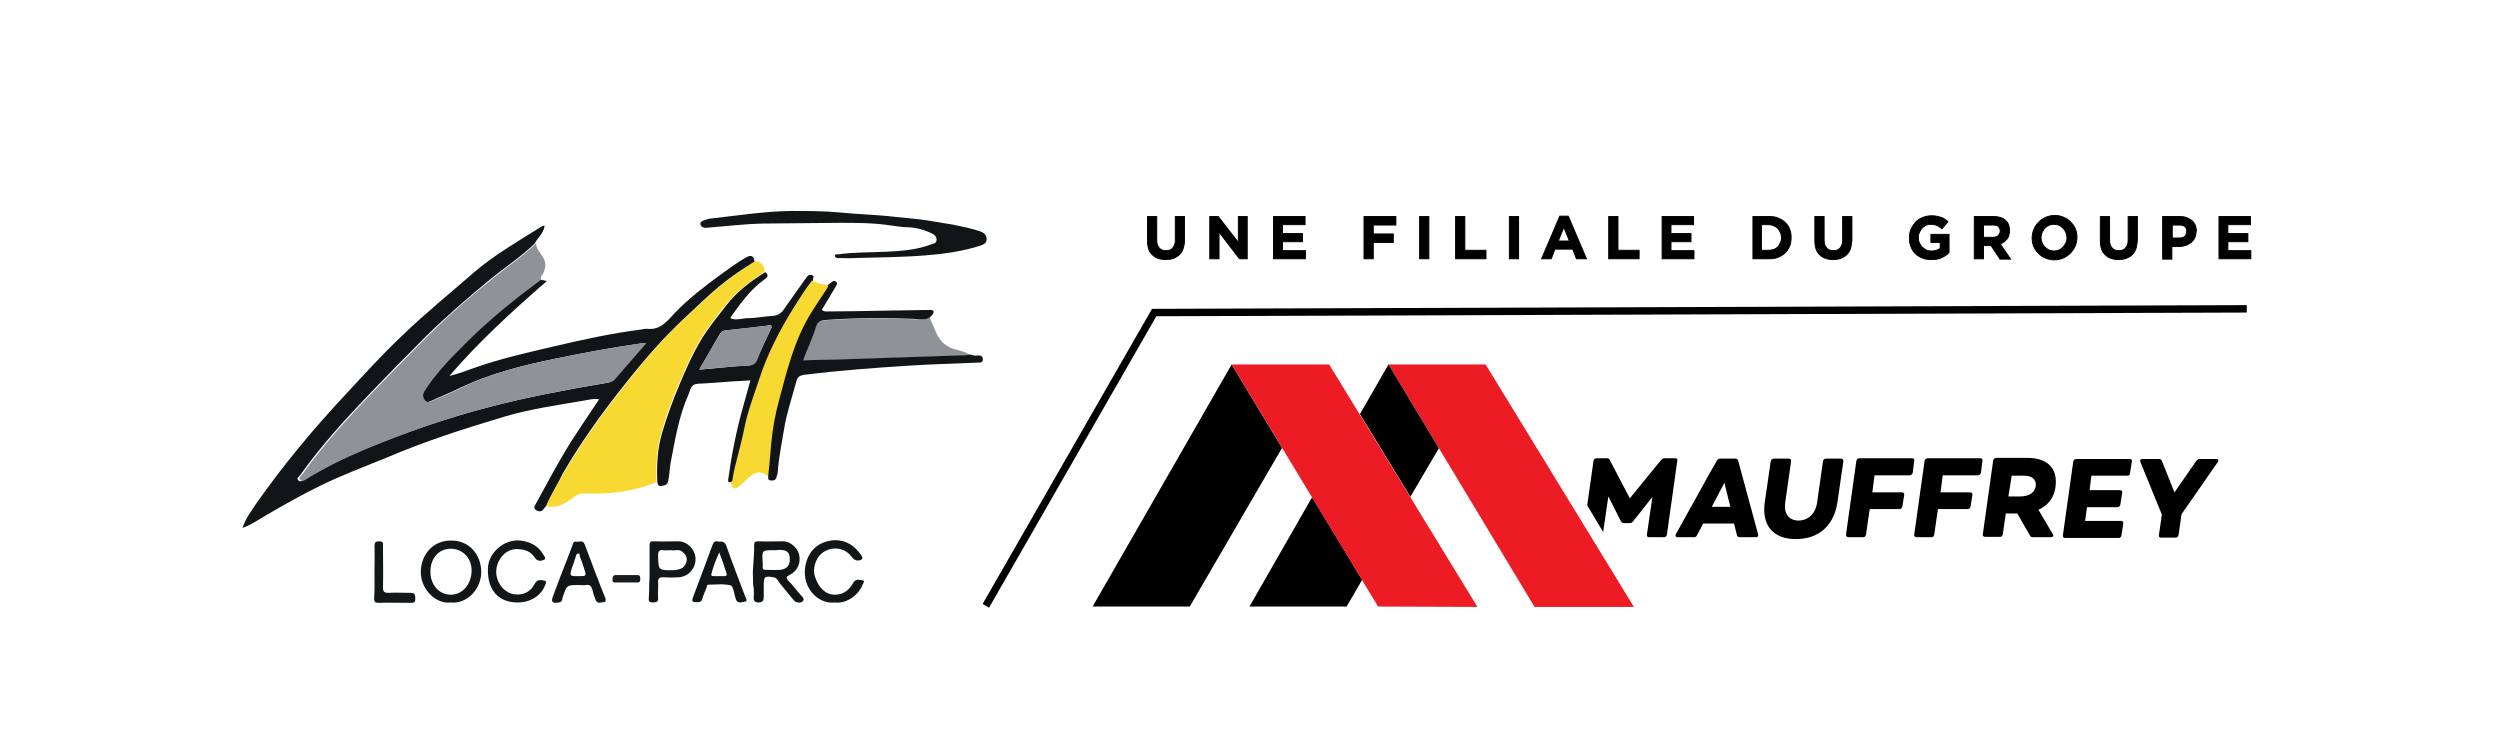 <?xml version="1.0" encoding="utf-8"?>
<!-- Generator: Adobe Illustrator 23.1.0, SVG Export Plug-In . SVG Version: 6.00 Build 0)  -->
<svg version="1.1" id="Calque_1" xmlns="http://www.w3.org/2000/svg" xmlns:xlink="http://www.w3.org/1999/xlink" x="0px" y="0px"
	 viewBox="0 0 674.3 203.7" style="enable-background:new 0 0 674.3 203.7;" xml:space="preserve">
<style type="text/css">
	.st0{clip-path:url(#SVGID_2_);fill:#111517;}
	.st1{clip-path:url(#SVGID_2_);fill:#8F9297;}
	.st2{clip-path:url(#SVGID_2_);fill:#F8D932;}
	.st3{clip-path:url(#SVGID_2_);fill:#121518;}
	.st4{clip-path:url(#SVGID_2_);fill:#121618;}
	.st5{clip-path:url(#SVGID_2_);fill:#131719;}
	.st6{clip-path:url(#SVGID_2_);fill:#181B1D;}
	.st7{clip-path:url(#SVGID_2_);}
	.st8{clip-path:url(#SVGID_2_);fill:#ED1C24;}
	.st9{clip-path:url(#SVGID_2_);fill:none;stroke:#000000;stroke-width:0.25;stroke-miterlimit:10;}
	.st10{clip-path:url(#SVGID_2_);fill:none;stroke:#000000;stroke-width:2;stroke-miterlimit:10;}
</style>
<g>
	<defs>
		<rect id="SVGID_1_" width="674.3" height="203.7"/>
	</defs>
	<clipPath id="SVGID_2_">
		<use xlink:href="#SVGID_1_"  style="overflow:visible;"/>
	</clipPath>
	<path class="st0" d="M147.3,136.5c-0.7,0.6-0.9,1.8-2.3,1.3c-0.8-0.3-1.1-0.8-0.7-1.5c3.1-5.7,6.2-11.5,9.6-17
		c2.5-3.9,5.1-7.7,7.7-11.6c-1.5-0.3-3,0.2-4.4,0.4c-7,1.2-14.1,2.2-20.9,4.2c-10.7,3.2-21.4,6.6-31.7,11
		c-6.1,2.5-12.3,4.8-18.2,7.7c-4.9,2.4-9.7,5.1-14.5,7.9c-2.1,1.2-4,2.6-6.5,3.5c0.9-2.7,2.4-4.6,3.8-6.7
		c7.3-10.4,15.4-20.1,24-29.3c5-5.4,10-10.9,15.4-16c6.1-5.9,12.8-11.3,19.2-16.9c5.6-4.8,11.9-8.4,18.1-12.3c0.3-0.2,0.6-0.3,1-0.4
		c-0.2,2.1-1.9,3.3-2.7,4.9c-3.8,3.7-8.2,6.5-12.3,9.9c-5.8,4.8-11.6,9.8-17,15.1c-5.1,5.1-10.1,10.2-15.1,15.4
		c-6.7,7-13.2,14.1-18.8,22c-0.3,0.4-1.2,0.9-0.5,1.5c0.5,0.5,1.1,0,1.7-0.3c5-3.1,10.4-5.7,15.8-8c11-4.6,22.3-8.5,33.8-11.5
		c10.4-2.7,21-4.7,31.6-6.5c0.7-0.1,1.3-0.2,1.8-0.7c2.9-3.3,5.7-6.6,8.6-9.9c-0.2-0.2-0.4-0.1-0.7-0.1c-7.7,1.1-15.4,2.5-23.1,4.1
		c-8.9,1.8-17.6,4-25.9,7.9c-2.6,1.3-5.3,2.4-8,3.6c-0.6,0.3-1.4,0.5-2-0.3c-0.5-0.7-0.6-1.4-0.2-2.2c0.2-0.4,0.5-0.8,0.7-1.1
		c3.2-4.8,7.2-8.8,11.3-12.8c6.1-6,12.7-11.3,19.6-16.4c0.6,0.1,1.2,0.2,2,0.4c-9.2,8-18.1,16.1-26.3,25.6c2.6-0.6,4.7-1.5,6.8-2.2
		c7-2.5,14.3-4.1,21.5-5.8c7.7-1.8,15.4-3.5,23.3-4.5c0.7-0.1,1.3-0.3,2-0.2c3.5,0.3,5.3-2.3,7.3-4.4c3.8-3.9,8.1-7.2,12.5-10.4
		c2.1-1.5,4.2-3.1,6.5-4.4c1.5-0.9,2.3-0.5,2.4,1.1c-2,1.3-4,2.5-5.9,3.9c-4.4,3.1-8.3,6.9-12.2,10.6c-4.9,4.5-9.4,9.4-13.6,14.5
		c-7.3,8.9-14.2,18.1-20,28.1C150.5,130.5,148.7,133.4,147.3,136.5"/>
	<path class="st1" d="M146,75.4c-6.9,5.1-13.5,10.4-19.6,16.4c-4,4-8.1,8-11.3,12.8c-0.2,0.4-0.5,0.7-0.7,1.1
		c-0.4,0.7-0.4,1.4,0.2,2.2c0.6,0.8,1.3,0.5,2,0.2c2.7-1.1,5.4-2.3,8-3.6c8.2-4,17-6.1,25.9-7.9c7.7-1.6,15.3-3,23.1-4.1
		c0.2,0,0.4-0.1,0.7,0.1c-2.9,3.3-5.7,6.6-8.6,9.9c-0.5,0.5-1.1,0.6-1.8,0.7c-10.6,1.8-21.2,3.8-31.6,6.5
		c-11.5,3-22.8,6.9-33.8,11.5c-5.5,2.3-10.8,4.9-15.8,8c-0.5,0.3-1.2,0.8-1.7,0.3c-0.6-0.6,0.2-1.1,0.5-1.5c5.6-7.9,12.1-15,18.8-22
		c5-5.2,10-10.3,15.1-15.4c5.4-5.4,11.1-10.3,17-15.1c4-3.3,8.5-6.2,12.2-9.9c0,1.5,1.1,2.5,1.8,3.7c1,1.6,0.8,2.9,0.1,4.5
		C146.1,74.3,145.6,74.8,146,75.4"/>
	<path class="st2" d="M147.3,136.5c1.3-3.1,3.1-6,4.8-9c5.8-10,12.8-19.1,20-28.1c4.2-5.2,8.7-10,13.6-14.5c4-3.7,7.8-7.4,12.2-10.6
		c1.9-1.4,3.9-2.6,5.9-3.9c1.6,0.3,2.4,1.2,2.4,2.9c-3.8,2.5-7.4,5.1-10.3,8.7c-2.4,3-4.9,6.1-6.9,9.4c-2.3,3.8-4,7.8-5.8,11.9
		c-1.9,4.3-3.5,8.8-4.8,13.3c-1.3,4.4-1.5,8.9-1.3,13.4c-6.3,2.7-13,3.4-19.8,3.1c-1,0-1.6,0.4-2.4,0.9
		C152.8,135.6,150.4,137.3,147.3,136.5"/>
	<path class="st0" d="M177.3,130.1c-0.2-4.5,0-9.1,1.3-13.4c1.3-4.5,3-9,4.8-13.3c1.7-4,3.5-8.1,5.8-11.9c2-3.3,4.5-6.3,6.9-9.4
		c2.8-3.6,6.5-6.3,10.3-8.7c1.3,1,0.3,1.6-0.4,2.1c-3.7,2.7-6.3,6.4-8.9,10c-0.1,0.1,0,0.2,0,0.4c1.6,0.6,3.2-0.1,4.9-0.1
		c2.1,0,4.2-0.5,6.4-0.6c1.3-0.1,2.2-0.6,2.9-1.6c1.9-2.7,3.8-5.4,5.8-8.2c0.1-0.2,0.3-0.3,0.4-0.5c0.3-0.6,0.8-0.9,1.5-0.7
		c0.9,0.3,0.1,1,0.3,1.4c-1.9,2.4-3.4,4.9-5,7.4c-3.7,6-7,12.3-9.2,19.1c-1.4,4.5-3.2,9-4.1,13.6c-0.8,4.4-2.3,8.7-3.1,13.2
		c-0.1,0.4-0.1,0.9-0.6,1.1c-0.4,0-1,0.4-0.9-0.6c0.9-6.6,2.2-13.2,4-19.6c0.7-2.4,1.3-4.8,2-7.2c-1.8,0.1-3.6,0.2-5.3,0.3
		c-3,0.2-5.9,0.5-8.9,0.6c-1.9,0.1-2,1.7-2.5,2.9c-2.6,5.8-3.6,12.1-4.8,18.3c-0.3,1.7-0.3,3.4-0.7,5.1c-0.2,0.9-0.6,1-1.4,1.2
		C177.3,131.4,177.5,130.5,177.3,130.1 M188.6,99.7c4.7-0.4,8.9-0.9,13.1-1.1c1.3-0.1,2-0.6,2.5-1.7c1.1-2.8,2.5-5.5,3.7-8.2
		c0.4-0.8,0.2-1.1-0.7-0.9c-3.8,0.5-7.6,0.9-11.5,1.3c-0.7,0.1-1.1,0.4-1.5,0.9C192.4,93.1,190.6,96.2,188.6,99.7"/>
	<path class="st1" d="M250.7,85.6c0.6,1.4,1.2,2.7,1.8,4.1c1.1,2.6,3,4.1,5.7,4.7c1.1,0.3,2.3,0.5,3.2,1.3c-0.3,0.1-0.6,0.2-1,0.2
		c-11.9,0.4-23.8,0.8-35.8,1.2c-2.7,0.1-5.4,0.2-8.2,0.2c1.2-3.1,2.6-6,3.5-9.1c0.5-1.6,1.4-1.7,2.7-1.8c7.9-0.6,15.8-0.6,23.7-0.3
		C247.8,86.1,249.3,86.5,250.7,85.6"/>
	<path class="st2" d="M197,130.1c0.6-0.2,0.6-0.7,0.6-1.1c0.8-4.4,2.2-8.7,3.1-13.2c0.9-4.7,2.6-9.1,4.1-13.6
		c2.2-6.8,5.5-13.1,9.2-19.1c1.6-2.5,3.2-5.1,5-7.4c1.4,0.6,2.9,1.1,4.5,1.2c0,0.4-0.2,0.7-0.4,1.1c-1.4,2.2-2.9,4.4-4.3,6.6
		c-4.4,7.1-6.4,15.2-8.5,23.2c-1,3.9-1.8,7.9-2.2,12c-0.3,2.9-0.6,5.8-0.8,8.7c-2.2-1.5-3.3-1.5-5.3,0.3c-0.8,0.7-1.6,1.5-2.4,2.2
		C198.2,132.2,197.6,132,197,130.1"/>
	<path class="st0" d="M207.2,128.4c0.3-2.9,0.6-5.8,0.8-8.7c0.4-4.1,1.1-8.1,2.2-12c2.1-8,4.1-16,8.5-23.2c1.4-2.2,2.8-4.4,4.3-6.6
		c0.2-0.3,0.4-0.7,0.4-1.1c0.3-0.2,0.6-0.5,0.9-0.7c0.4-0.3,0.8-0.5,1.2-0.1c0.6,0.5,0.1,0.8-0.1,1.3c-1.2,2-2.4,4.1-3.7,6.2
		c0.3,0.5,0.8,0.5,1.2,0.5c4.9,0,9.7-0.1,14.6-0.2c4.4-0.1,8.8-0.1,13.3-0.2c0.3,0,1,0,1,0.4c0.1,0.7-0.6,1.1-1,1.6
		c-1.4,0.9-2.9,0.5-4.3,0.4c-7.9-0.3-15.8-0.3-23.7,0.3c-1.2,0.1-2.2,0.2-2.7,1.8c-0.9,3-2.3,5.9-3.5,9.1c2.8-0.1,5.5-0.2,8.2-0.2
		c11.9-0.4,23.8-0.8,35.8-1.2c0.3,0,0.6-0.1,1-0.2c0.6,0.1,1.1,0.4,1.8,0.3c0.7-0.1,1.6-0.1,1.7,0.9c0.1,1.2-1,1-1.5,1
		c-6,0.3-12,0.4-18.1,0.8c-9.5,0.6-19.1,1.3-28.6,2.5c-1.4,0.2-1.9,0.7-2.2,2.1c-1.1,4.1-2.5,8.2-3.2,12.4
		c-0.6,3.8-1.4,7.5-1.7,11.4c0,0.6-0.2,1.2-0.4,1.8c-0.2,0.7-0.8,0.9-1.5,0.8C206.9,129.4,207.3,128.9,207.2,128.4"/>
	<path class="st0" d="M257.1,60.6c2.4,0.5,4.9,1,7.3,1.8c1,0.4,1.6,0.9,1.7,1.9c0.1,1.1-0.5,1.5-1.5,1.9c-4.9,1.6-10,2.3-15.2,2.7
		c-6.2,0.5-12.5,0.5-18.7,0.7c-1.5,0.1-3.1,0-4.6,0c-0.4,0-0.9-0.1-0.9-0.6c0-0.5,0.5-0.4,0.9-0.4c4.3-0.6,8.6-0.5,12.9-0.7
		c4.2-0.2,8.3-0.5,12.2-2c0.6-0.2,1.3-0.2,1.4-1.1c0.1-1-0.6-1.5-1.2-1.8c-2-1-4.2-1.6-6.4-1.7c-1.6,0-3.2-0.3-4.8-0.5
		c-4.6-0.7-9.2-0.7-13.8-0.7c-6.8,0.1-13.7,0.1-20.5,0.2c-5,0.1-9.9,0.7-14.9,1.1c-0.4,0-0.8,0.1-1.1,0c-0.6-0.1-0.9-0.5-1-1
		c-0.1-0.4,0.4-0.8,0.8-0.9c0.8-0.3,1.6-0.6,2.4-0.6c7.1-0.8,14.1-1.9,21.2-2c4.4,0,8.8,0,13.1,0.4c5,0.5,10.1,0.6,15.1,1.2
		c2.7,0.3,5.5,0.5,8.3,0.9C252.3,59.8,254.7,60.2,257.1,60.6"/>
	<path class="st3" d="M203.1,156c-0.2-2.7,0.4-5.8,0.3-8.9c0-0.8,0.2-1.1,1-1.1c2.3,0.1,4.6,0,6.9,0c1.8,0,3.7,1.7,4.2,3.4
		c0.6,2.3-0.3,4.5-2.4,5.6c-1,0.5-1.3,0.8-0.3,1.8c1.1,1.1,2,2.4,3,3.5c0.5,0.6,1.4,1.2,0.7,1.9c-0.5,0.5-1.7,0.5-2.4-0.3
		c-1.3-1.5-2.4-3-3.7-4.5c-0.5-0.6-0.8-1.6-1.8-1.7c-2.4-0.4-2.6-0.2-2.6,2.3c0,1,0,2,0,3c0,0.9-0.2,1.4-1.3,1.5
		c-1.1,0-1.5-0.4-1.4-1.5c0.1-0.8,0-1.6,0-2.3C203.1,157.9,203.1,157.2,203.1,156 M208.7,148.4c-3.2,0-3.2,0-3,3.2
		c0,0.4,0.1,0.9,0,1.3c0,0.5,0.1,0.8,0.7,0.8c1.3,0,2.7,0.1,4,0c2-0.2,2.8-1.4,2.6-3.3c-0.1-1.5-0.9-2.1-2.9-2.1
		C209.7,148.4,209.2,148.4,208.7,148.4"/>
	<path class="st4" d="M121.5,162.5c-4,0.5-8.1-3.7-8-8.3c0.1-4.9,3.5-8.5,8.3-8.4c4.8,0,7.9,3.8,8,8.3
		C129.9,158.9,125.9,163,121.5,162.5 M116.1,154.1c-0.1,3.2,2,6.3,5.5,6.3c3.1,0,5.5-2.7,5.6-6.4c0.1-3.4-2.4-6-5.6-6
		C118.4,148,116.1,150.5,116.1,154.1"/>
	<path class="st3" d="M193.8,146.1c1-0.1,1.7,0,2.1,1.1c1.6,4.6,3.4,9.2,5.1,13.7c0.2,0.5,0.8,1.3-0.2,1.4c-0.7,0.1-1.8,0.6-2.3-0.6
		c0-0.1-0.1-0.2-0.1-0.3c-0.4-1.2-0.6-3.3-1.3-3.5c-1.9-0.5-4-0.2-6-0.2c-0.5,0-0.4,0.4-0.5,0.7c-0.4,1.1-0.9,2.1-1.2,3.2
		c-0.2,0.6-0.5,0.8-1,0.8c-1.8,0.1-2-0.1-1.3-1.8c1.7-4.5,3.4-9,5-13.4C192.4,146.4,192.7,145.7,193.8,146.1 M194,149
		c-1,2.1-1.6,3.9-2.1,5.7c-0.2,0.5,0.1,0.7,0.5,0.7c1,0,2,0,3,0c0.7,0,0.7-0.6,0.5-0.9C195.4,152.8,194.8,151.1,194,149"/>
	<path class="st3" d="M155.9,146.1c1.1-0.2,1.6,0,1.9,1c1.8,4.8,3.6,9.6,5.5,14.3c0.2,0.6,0,1-0.4,1c-0.7,0-1.7,0.6-2.2-0.5
		c-0.4-0.9-0.7-1.8-0.9-2.8c-0.3-1-0.7-1.5-1.8-1.3c-0.6,0.1-1.2,0-1.8,0c-3.4,0-3.3,0-4.4,3.2c-0.2,0.5,0,1.3-1,1.5
		c-1.8,0.3-2.3-0.1-1.6-1.8c1.7-4.7,3.6-9.3,5.3-13.9C154.8,145.6,155.5,146.3,155.9,146.1 M156,155.4c2.3,0,2.2,0,1.5-2.2
		c-0.3-1-0.7-2.1-1.1-3.1c-0.1-0.3,0.1-0.8-0.4-0.8c-0.5,0-0.6,0.4-0.7,0.8c-0.3,1-0.6,2-1,2.9C153.6,155.4,153.6,155.4,156,155.4"
		/>
	<path class="st4" d="M139.6,162.5c-5.2,0-8.2-3.4-8-9.2c0.1-4.2,4.4-8,8.8-7.5c2.4,0.3,4.7,1.3,6,3.6c0.3,0.5,1.1,1.2,0.3,1.6
		c-0.6,0.3-1.7,0.5-2.4-0.5c-1.1-1.8-2.7-2.3-4.7-2.4c-3.4-0.2-6.2,3.4-5.7,7c0.4,2.7,2.4,4.9,4.9,5.2c2.4,0.3,4.3-0.7,5.4-2.8
		c0.7-1.3,1.7-1.1,2.6-0.9c0.8,0.1,0.4,0.8,0.2,1.3C145.9,160.7,143.1,162.5,139.6,162.5"/>
	<path class="st4" d="M225.2,162.5c-5,0.6-9.6-4.8-7.7-11c1-3.3,3.4-5.2,6.6-5.7c3.1-0.5,5.8,0.8,7.7,3.3c0.4,0.5,1.2,1.4,0.6,1.8
		c-0.7,0.4-1.8,0.5-2.6-0.6c-1.9-2.7-5.5-3.1-8.1-1.1c-1.7,1.3-2.6,4.3-1.9,6.3c1,3.1,2.9,4.9,5.4,4.9c2.2,0,3.8-1.2,4.8-3
		c0.7-1.4,1.7-1,2.6-0.9c0.8,0.1,0.3,0.7,0.1,1.1C231.8,160.1,228.7,162.9,225.2,162.5"/>
	<path class="st4" d="M175.2,154.3c0-2.4,0-4.8,0-7.2c0-0.8,0.2-1.1,1-1.1c2.3,0.1,4.6,0,6.9,0c2.4,0.1,4.5,2.3,4.5,4.8
		c0,2.6-2,4.8-4.6,4.9c-1.4,0.1-2.8,0.1-4.2,0c-1,0-1.4,0.4-1.3,1.4c0.1,1.4-0.1,2.8,0,4.2c0.1,1.2-0.6,1.1-1.4,1.2
		c-1.1,0-1.2-0.5-1.1-1.3c0.1-1.2,0.1-2.3,0.1-3.5C175.2,156.5,175.2,155.4,175.2,154.3L175.2,154.3z M181,148.4c-0.8,0-1.4,0.1-2,0
		c-1.2-0.2-1.5,0.3-1.5,1.4c0.1,4,0,4,3.9,4c0.7,0,1.3-0.1,1.9-0.3c1.1-0.3,1.7-1.2,1.9-2.2c0.2-1.1-0.4-1.9-1.2-2.5
		C183.1,148,181.9,148.6,181,148.4"/>
	<path class="st5" d="M101,154.2c0-2.3,0.1-4.6,0-6.9c0-1,0.3-1.3,1.3-1.3c1.2,0,1,0.7,1,1.4c0,3.7,0.1,7.4,0,11.1
		c0,1.1,0.4,1.4,1.4,1.4c2-0.1,4,0,6,0c1.3,0,1.3,0.6,1.3,1.6c0.1,1.1-0.5,1.1-1.3,1.1c-2.9,0-5.7-0.1-8.6,0c-1,0-1.2-0.3-1.2-1.2
		C101.1,158.9,101,156.6,101,154.2"/>
	<path class="st6" d="M169,157.1c-0.9,0-1.9,0-2.8,0c-0.5,0-1,0.1-1-0.7c0-0.7,0.1-1.3,0.9-1.3c1.9,0,3.9,0,5.8,0
		c0.7,0,0.8,0.4,0.8,1c0,0.6-0.1,1.1-0.9,1C170.8,157.1,169.9,157.1,169,157.1"/>
	<path class="st1" d="M188.6,99.7c2-3.5,3.8-6.6,5.7-9.7c0.3-0.6,0.8-0.9,1.5-0.9c3.8-0.4,7.6-0.9,11.5-1.3c0.9-0.1,1.1,0.2,0.7,0.9
		c-1.3,2.7-2.7,5.4-3.7,8.2c-0.4,1.1-1.1,1.7-2.5,1.7C197.5,98.8,193.3,99.3,188.6,99.7"/>
	<path class="st7" d="M428.1,136.3l1.7-12c0.1-0.4,0.4-0.7,0.8-0.7l2.9,0c0.4,0,0.6,0.2,0.7,0.5l5.4,10.3l8.4-10.3
		c0.3-0.3,0.5-0.5,0.9-0.5l3,0c0.4,0,0.6,0.3,0.5,0.7l-2.8,19.9c-0.1,0.4-0.3,0.7-0.7,0.7l-4.1,0c-0.4,0-0.7-0.3-0.6-0.7l1.5-10.2
		l-5.2,6.6c-0.3,0.3-0.5,0.5-0.9,0.5l-1.6,0c-0.4,0-0.6-0.2-0.8-0.5l-3.4-6.7l-1.4,9.6L428.1,136.3z"/>
	<path class="st7" d="M452,144.1l9.1-16.4l2-3.5c0.2-0.3,0.5-0.5,0.9-0.5l4.1,0c0.4,0,0.6,0.2,0.7,0.5l5.4,19.9
		c0.1,0.5-0.1,0.8-0.6,0.8l-4.4,0c-0.4,0-0.6-0.2-0.7-0.5l-0.8-3.2l-8.3,0l-1.7,3.2c-0.2,0.4-0.5,0.5-0.8,0.5l-4.4,0
		C451.9,144.9,451.8,144.5,452,144.1 M466.7,136.7l-1.6-6.5l-3.4,6.5L466.7,136.7z"/>
	<path class="st7" d="M476,135.4l1.6-11c0.1-0.4,0.4-0.7,0.8-0.7l4.1,0c0.5,0,0.6,0.3,0.6,0.7l-1.6,11.2c-0.4,2.9,1,4.8,3.6,4.8
		c2.6,0,4.6-1.9,5-4.8l1.6-11.2c0.1-0.4,0.3-0.7,0.8-0.7l4.1,0c0.4,0,0.6,0.3,0.6,0.7l-1.6,11c-0.9,6.3-5,10-11.2,10
		S475.1,141.7,476,135.4"/>
	<path class="st7" d="M497.9,144.2l2.8-19.9c0.1-0.4,0.4-0.7,0.8-0.7l14.3,0c0.4,0,0.6,0.3,0.5,0.7l-0.4,3.2
		c-0.1,0.4-0.4,0.7-0.8,0.7l-9.5,0l-0.6,4.6l8,0c0.4,0,0.7,0.3,0.6,0.7l-0.5,3.1c-0.1,0.4-0.3,0.7-0.8,0.7l-8,0l-1,6.9
		c-0.1,0.4-0.3,0.7-0.7,0.7l-4.1,0C498.2,144.9,497.9,144.6,497.9,144.2"/>
	<path class="st7" d="M516.3,144.2l2.8-19.9c0.1-0.4,0.4-0.7,0.8-0.7l14.3,0c0.4,0,0.6,0.3,0.5,0.7l-0.4,3.2
		c-0.1,0.4-0.4,0.7-0.8,0.7l-9.5,0l-0.6,4.6l8,0c0.4,0,0.7,0.3,0.6,0.7l-0.5,3.1c-0.1,0.4-0.3,0.7-0.8,0.7l-8,0l-1,6.9
		c-0.1,0.4-0.3,0.7-0.7,0.7l-4.1,0C516.6,144.9,516.2,144.6,516.3,144.2"/>
	<path class="st7" d="M553.7,144.1c0.3,0.5,0,0.8-0.6,0.8l-4.9,0c-0.3,0-0.6-0.2-0.7-0.5l-3.4-5.9l-3.1,0l-0.8,5.6
		c-0.1,0.4-0.3,0.7-0.7,0.7l-4.1,0c-0.4,0-0.7-0.3-0.6-0.7l2.8-19.9c0.1-0.4,0.4-0.7,0.8-0.7l8.5,0c4.8,0,7.6,2.3,7.6,6.4
		c0,3.8-1.8,6.3-4.7,7.6L553.7,144.1z M541.7,133.9l3.2,0c2.4,0,4.2-1.1,4.2-3.2c0-1.6-1.3-2.4-3.2-2.4l-3.3,0L541.7,133.9z"/>
	<path class="st7" d="M573.8,128.3l-9.7,0l-0.5,3.9l8.2,0c0.4,0,0.7,0.2,0.6,0.7l-0.5,3.2c-0.1,0.4-0.3,0.7-0.8,0.7l-8.2,0l-0.5,3.7
		l9.7,0c0.4,0,0.6,0.2,0.6,0.7l-0.5,3.2c-0.1,0.4-0.3,0.7-0.7,0.7l-14.5,0c-0.4,0-0.7-0.3-0.6-0.7l2.8-19.9c0.1-0.4,0.4-0.7,0.8-0.7
		l14.5,0c0.4,0,0.6,0.3,0.5,0.7l-0.5,3.2C574.5,128,574.3,128.3,573.8,128.3"/>
	<path class="st7" d="M582.3,144.3l0.8-5.5l-5.8-14.2c-0.2-0.5,0.1-0.8,0.6-0.8l4.5,0c0.3,0,0.6,0.2,0.7,0.5l3.4,8.5l5.9-8.5
		c0.2-0.3,0.5-0.5,0.9-0.5l4.5,0c0.5,0,0.7,0.4,0.4,0.8l-9.8,14.1l-0.8,5.6c-0.1,0.4-0.3,0.7-0.8,0.7l-4.1,0
		C582.5,145,582.2,144.7,582.3,144.3"/>
	<polygon class="st8" points="374.5,98.3 413.9,163.7 440.7,163.7 400.7,98.3 	"/>
	<path class="st7" d="M332.2,98.3l-37.5,65.3c0,0,26.2,0,26.2,0c1.2-2.1,14.5-24.9,24.9-42.8L332.2,98.3z"/>
	<path class="st7" d="M337,163.6c0,0,26.2,0,26.2,0c0.4-0.6,1.9-3.3,4.2-7.2l-13.5-22.3L337,163.6z"/>
	<path class="st7" d="M388.1,120.9l-13.6-22.6l-7.7,13.4l13.6,22.3C383,129.6,385.6,125.1,388.1,120.9"/>
	<polygon class="st8" points="398.5,163.7 358.5,98.3 332.2,98.3 371.7,163.6 	"/>
	<path class="st7" d="M319.1,67.1c-0.2,0.6-0.6,1.2-1,1.6c-0.4,0.4-1,0.7-1.6,1c-0.6,0.2-1.3,0.3-2.1,0.3c-1.5,0-2.7-0.4-3.6-1.3
		c-0.9-0.8-1.3-2.1-1.3-3.8v-6.5h2.5v6.4c0,0.9,0.2,1.6,0.7,2.1c0.4,0.5,1,0.7,1.8,0.7c0.8,0,1.4-0.2,1.8-0.7c0.4-0.5,0.7-1.1,0.7-2
		v-6.5h2.5v6.4C319.5,65.7,319.3,66.5,319.1,67.1"/>
	<path class="st9" d="M319.1,67.1c-0.2,0.6-0.6,1.2-1,1.6c-0.4,0.4-1,0.7-1.6,1c-0.6,0.2-1.3,0.3-2.1,0.3c-1.5,0-2.7-0.4-3.6-1.3
		c-0.9-0.8-1.3-2.1-1.3-3.8v-6.5h2.5v6.4c0,0.9,0.2,1.6,0.7,2.1c0.4,0.5,1,0.7,1.8,0.7c0.8,0,1.4-0.2,1.8-0.7c0.4-0.5,0.7-1.1,0.7-2
		v-6.5h2.5v6.4C319.5,65.7,319.3,66.5,319.1,67.1z"/>
	<polygon class="st7" points="334.3,69.8 328.8,62.6 328.8,69.8 326.3,69.8 326.3,58.4 328.6,58.4 334,65.4 334,58.4 336.4,58.4 
		336.4,69.8 	"/>
	<polygon class="st9" points="334.3,69.8 328.8,62.6 328.8,69.8 326.3,69.8 326.3,58.4 328.6,58.4 334,65.4 334,58.4 336.4,58.4 
		336.4,69.8 	"/>
	<polygon class="st7" points="343.5,69.8 343.5,58.4 352,58.4 352,60.6 345.9,60.6 345.9,63 351.3,63 351.3,65.2 345.9,65.2 
		345.9,67.6 352.1,67.6 352.1,69.8 	"/>
	<polygon class="st9" points="343.5,69.8 343.5,58.4 352,58.4 352,60.6 345.9,60.6 345.9,63 351.3,63 351.3,65.2 345.9,65.2 
		345.9,67.6 352.1,67.6 352.1,69.8 	"/>
	<polygon class="st7" points="370.4,60.7 370.4,63.1 375.8,63.1 375.8,65.4 370.4,65.4 370.4,69.8 367.9,69.8 367.9,58.4 
		376.5,58.4 376.5,60.7 	"/>
	<polygon class="st9" points="370.4,60.7 370.4,63.1 375.8,63.1 375.8,65.4 370.4,65.4 370.4,69.8 367.9,69.8 367.9,58.4 
		376.5,58.4 376.5,60.7 	"/>
	<rect x="382.9" y="58.4" class="st7" width="2.5" height="11.4"/>
	<rect x="382.9" y="58.4" class="st9" width="2.5" height="11.4"/>
	<polygon class="st7" points="392.6,69.8 392.6,58.4 395.1,58.4 395.1,67.5 400.8,67.5 400.8,69.8 	"/>
	<polygon class="st9" points="392.6,69.8 392.6,58.4 395.1,58.4 395.1,67.5 400.8,67.5 400.8,69.8 	"/>
	<rect x="407.1" y="58.4" class="st7" width="2.5" height="11.4"/>
	<rect x="407.1" y="58.4" class="st9" width="2.5" height="11.4"/>
	<path class="st7" d="M425.2,69.8l-1-2.6h-4.8l-1,2.6h-2.6l4.9-11.5h2.3l4.9,11.5H425.2z M421.8,61.3l-1.5,3.7h3L421.8,61.3z"/>
	<path class="st9" d="M425.2,69.8l-1-2.6h-4.8l-1,2.6h-2.6l4.9-11.5h2.3l4.9,11.5H425.2z M421.8,61.3l-1.5,3.7h3L421.8,61.3z"/>
	<polygon class="st7" points="433.9,69.8 433.9,58.4 436.4,58.4 436.4,67.5 442.1,67.5 442.1,69.8 	"/>
	<polygon class="st9" points="433.9,69.8 433.9,58.4 436.4,58.4 436.4,67.5 442.1,67.5 442.1,69.8 	"/>
	<polygon class="st7" points="448.3,69.8 448.3,58.4 456.8,58.4 456.8,60.6 450.7,60.6 450.7,63 456.1,63 456.1,65.2 450.7,65.2 
		450.7,67.6 456.9,67.6 456.9,69.8 	"/>
	<polygon class="st9" points="448.3,69.8 448.3,58.4 456.8,58.4 456.8,60.6 450.7,60.6 450.7,63 456.1,63 456.1,65.2 450.7,65.2 
		450.7,67.6 456.9,67.6 456.9,69.8 	"/>
	<path class="st7" d="M482.7,66.4c-0.3,0.7-0.7,1.3-1.2,1.8c-0.5,0.5-1.2,0.9-1.9,1.2c-0.7,0.3-1.6,0.4-2.4,0.4h-4.4V58.4h4.4
		c0.9,0,1.7,0.1,2.4,0.4c0.7,0.3,1.4,0.7,1.9,1.2c0.5,0.5,1,1.1,1.2,1.8c0.3,0.7,0.4,1.4,0.4,2.2v0C483.1,64.9,483,65.7,482.7,66.4
		 M480.5,64.1c0-0.5-0.1-1-0.3-1.4c-0.2-0.4-0.4-0.8-0.7-1.1c-0.3-0.3-0.7-0.5-1.1-0.7c-0.4-0.2-0.9-0.3-1.4-0.3h-1.9v6.9h1.9
		c0.5,0,1-0.1,1.4-0.2c0.4-0.2,0.8-0.4,1.1-0.7s0.5-0.7,0.7-1.1C480.4,65.1,480.5,64.7,480.5,64.1L480.5,64.1z"/>
	<path class="st9" d="M482.7,66.4c-0.3,0.7-0.7,1.3-1.2,1.8c-0.5,0.5-1.2,0.9-1.9,1.2c-0.7,0.3-1.6,0.4-2.4,0.4h-4.4V58.4h4.4
		c0.9,0,1.7,0.1,2.4,0.4c0.7,0.3,1.4,0.7,1.9,1.2c0.5,0.5,1,1.1,1.2,1.8c0.3,0.7,0.4,1.4,0.4,2.2v0C483.1,64.9,483,65.7,482.7,66.4z
		 M480.5,64.1c0-0.5-0.1-1-0.3-1.4c-0.2-0.4-0.4-0.8-0.7-1.1c-0.3-0.3-0.7-0.5-1.1-0.7c-0.4-0.2-0.9-0.3-1.4-0.3h-1.9v6.9h1.9
		c0.5,0,1-0.1,1.4-0.2c0.4-0.2,0.8-0.4,1.1-0.7s0.5-0.7,0.7-1.1C480.4,65.1,480.5,64.7,480.5,64.1L480.5,64.1z"/>
	<path class="st7" d="M499.1,67.1c-0.2,0.6-0.6,1.2-1,1.6c-0.4,0.4-1,0.7-1.6,1c-0.6,0.2-1.3,0.3-2.1,0.3c-1.5,0-2.7-0.4-3.6-1.3
		c-0.9-0.8-1.3-2.1-1.3-3.8v-6.5h2.5v6.4c0,0.9,0.2,1.6,0.7,2.1c0.4,0.5,1,0.7,1.8,0.7c0.8,0,1.4-0.2,1.8-0.7c0.4-0.5,0.7-1.1,0.7-2
		v-6.5h2.5v6.4C499.4,65.7,499.3,66.5,499.1,67.1"/>
	<path class="st9" d="M499.1,67.1c-0.2,0.6-0.6,1.2-1,1.6c-0.4,0.4-1,0.7-1.6,1c-0.6,0.2-1.3,0.3-2.1,0.3c-1.5,0-2.7-0.4-3.6-1.3
		c-0.9-0.8-1.3-2.1-1.3-3.8v-6.5h2.5v6.4c0,0.9,0.2,1.6,0.7,2.1c0.4,0.5,1,0.7,1.8,0.7c0.8,0,1.4-0.2,1.8-0.7c0.4-0.5,0.7-1.1,0.7-2
		v-6.5h2.5v6.4C499.4,65.7,499.3,66.5,499.1,67.1z"/>
	<path class="st7" d="M523.7,69.5c-0.8,0.4-1.7,0.5-2.8,0.5c-0.9,0-1.7-0.1-2.4-0.4c-0.7-0.3-1.4-0.7-1.9-1.2
		c-0.5-0.5-0.9-1.1-1.2-1.9c-0.3-0.7-0.4-1.5-0.4-2.3v0c0-0.8,0.1-1.6,0.4-2.3c0.3-0.7,0.7-1.3,1.2-1.9s1.2-1,1.9-1.3
		c0.7-0.3,1.5-0.5,2.4-0.5c0.5,0,1,0,1.4,0.1c0.4,0.1,0.8,0.2,1.2,0.3c0.4,0.1,0.7,0.3,1,0.5c0.3,0.2,0.6,0.4,0.9,0.7l-1.6,1.9
		c-0.2-0.2-0.4-0.3-0.7-0.5c-0.2-0.1-0.4-0.3-0.7-0.4c-0.2-0.1-0.5-0.2-0.8-0.2c-0.3-0.1-0.6-0.1-0.9-0.1c-0.5,0-0.9,0.1-1.3,0.3
		c-0.4,0.2-0.7,0.4-1,0.8c-0.3,0.3-0.5,0.7-0.7,1.1c-0.2,0.4-0.3,0.9-0.3,1.4v0c0,0.5,0.1,1,0.3,1.4c0.2,0.4,0.4,0.8,0.7,1.1
		c0.3,0.3,0.7,0.6,1.1,0.8c0.4,0.2,0.9,0.3,1.4,0.3c0.9,0,1.7-0.2,2.4-0.7v-1.6h-2.5v-2.2h4.9v4.9C525.2,68.7,524.5,69.1,523.7,69.5
		"/>
	<path class="st9" d="M523.7,69.5c-0.8,0.4-1.7,0.5-2.8,0.5c-0.9,0-1.7-0.1-2.4-0.4c-0.7-0.3-1.4-0.7-1.9-1.2
		c-0.5-0.5-0.9-1.1-1.2-1.9c-0.3-0.7-0.4-1.5-0.4-2.3v0c0-0.8,0.1-1.6,0.4-2.3c0.3-0.7,0.7-1.3,1.2-1.9s1.2-1,1.9-1.3
		c0.7-0.3,1.5-0.5,2.4-0.5c0.5,0,1,0,1.4,0.1c0.4,0.1,0.8,0.2,1.2,0.3c0.4,0.1,0.7,0.3,1,0.5c0.3,0.2,0.6,0.4,0.9,0.7l-1.6,1.9
		c-0.2-0.2-0.4-0.3-0.7-0.5c-0.2-0.1-0.4-0.3-0.7-0.4c-0.2-0.1-0.5-0.2-0.8-0.2c-0.3-0.1-0.6-0.1-0.9-0.1c-0.5,0-0.9,0.1-1.3,0.3
		c-0.4,0.2-0.7,0.4-1,0.8c-0.3,0.3-0.5,0.7-0.7,1.1c-0.2,0.4-0.3,0.9-0.3,1.4v0c0,0.5,0.1,1,0.3,1.4c0.2,0.4,0.4,0.8,0.7,1.1
		c0.3,0.3,0.7,0.6,1.1,0.8c0.4,0.2,0.9,0.3,1.4,0.3c0.9,0,1.7-0.2,2.4-0.7v-1.6h-2.5v-2.2h4.9v4.9C525.2,68.7,524.5,69.1,523.7,69.5
		z"/>
	<path class="st7" d="M539.4,69.8l-2.4-3.6h-2v3.6h-2.5V58.4h5.2c1.4,0,2.4,0.3,3.2,1c0.8,0.7,1.1,1.6,1.1,2.8v0
		c0,0.9-0.2,1.7-0.7,2.3c-0.5,0.6-1,1-1.8,1.3l2.8,4.1H539.4z M539.5,62.3c0-0.5-0.2-0.9-0.5-1.2c-0.3-0.3-0.8-0.4-1.4-0.4H535v3.3
		h2.5c0.6,0,1.1-0.1,1.4-0.4C539.3,63.2,539.5,62.8,539.5,62.3L539.5,62.3z"/>
	<path class="st9" d="M539.4,69.8l-2.4-3.6h-2v3.6h-2.5V58.4h5.2c1.4,0,2.4,0.3,3.2,1c0.8,0.7,1.1,1.6,1.1,2.8v0
		c0,0.9-0.2,1.7-0.7,2.3c-0.5,0.6-1,1-1.8,1.3l2.8,4.1H539.4z M539.5,62.3c0-0.5-0.2-0.9-0.5-1.2c-0.3-0.3-0.8-0.4-1.4-0.4H535v3.3
		h2.5c0.6,0,1.1-0.1,1.4-0.4C539.3,63.2,539.5,62.8,539.5,62.3L539.5,62.3z"/>
	<path class="st7" d="M559.7,66.4c-0.3,0.7-0.7,1.3-1.3,1.9c-0.5,0.5-1.2,1-1.9,1.3c-0.7,0.3-1.6,0.5-2.4,0.5
		c-0.9,0-1.7-0.2-2.4-0.5c-0.7-0.3-1.4-0.7-1.9-1.3c-0.5-0.5-1-1.1-1.3-1.9c-0.3-0.7-0.4-1.5-0.4-2.3v0c0-0.8,0.2-1.6,0.5-2.3
		c0.3-0.7,0.7-1.3,1.3-1.9c0.5-0.5,1.2-1,1.9-1.3c0.7-0.3,1.6-0.5,2.4-0.5c0.9,0,1.7,0.2,2.4,0.5c0.7,0.3,1.4,0.7,1.9,1.3
		c0.5,0.5,1,1.1,1.3,1.9c0.3,0.7,0.4,1.5,0.4,2.3v0C560.2,64.9,560,65.7,559.7,66.4 M557.5,64.1c0-0.5-0.1-0.9-0.3-1.4
		c-0.2-0.4-0.4-0.8-0.7-1.1c-0.3-0.3-0.7-0.6-1.1-0.8c-0.4-0.2-0.9-0.3-1.4-0.3c-0.5,0-1,0.1-1.4,0.3c-0.4,0.2-0.8,0.4-1.1,0.8
		c-0.3,0.3-0.5,0.7-0.7,1.1c-0.2,0.4-0.3,0.9-0.3,1.4v0c0,0.5,0.1,0.9,0.3,1.4c0.2,0.4,0.4,0.8,0.7,1.1c0.3,0.3,0.7,0.6,1.1,0.8
		c0.4,0.2,0.9,0.3,1.4,0.3c0.5,0,1-0.1,1.4-0.3c0.4-0.2,0.8-0.4,1.1-0.8c0.3-0.3,0.5-0.7,0.7-1.1C557.5,65.1,557.5,64.6,557.5,64.1
		L557.5,64.1z"/>
	<path class="st9" d="M559.7,66.4c-0.3,0.7-0.7,1.3-1.3,1.9c-0.5,0.5-1.2,1-1.9,1.3c-0.7,0.3-1.6,0.5-2.4,0.5
		c-0.9,0-1.7-0.2-2.4-0.5c-0.7-0.3-1.4-0.7-1.9-1.3c-0.5-0.5-1-1.1-1.3-1.9c-0.3-0.7-0.4-1.5-0.4-2.3v0c0-0.8,0.2-1.6,0.5-2.3
		c0.3-0.7,0.7-1.3,1.3-1.9c0.5-0.5,1.2-1,1.9-1.3c0.7-0.3,1.6-0.5,2.4-0.5c0.9,0,1.7,0.2,2.4,0.5c0.7,0.3,1.4,0.7,1.9,1.3
		c0.5,0.5,1,1.1,1.3,1.9c0.3,0.7,0.4,1.5,0.4,2.3v0C560.2,64.9,560,65.7,559.7,66.4z M557.5,64.1c0-0.5-0.1-0.9-0.3-1.4
		c-0.2-0.4-0.4-0.8-0.7-1.1c-0.3-0.3-0.7-0.6-1.1-0.8c-0.4-0.2-0.9-0.3-1.4-0.3c-0.5,0-1,0.1-1.4,0.3c-0.4,0.2-0.8,0.4-1.1,0.8
		c-0.3,0.3-0.5,0.7-0.7,1.1c-0.2,0.4-0.3,0.9-0.3,1.4v0c0,0.5,0.1,0.9,0.3,1.4c0.2,0.4,0.4,0.8,0.7,1.1c0.3,0.3,0.7,0.6,1.1,0.8
		c0.4,0.2,0.9,0.3,1.4,0.3c0.5,0,1-0.1,1.4-0.3c0.4-0.2,0.8-0.4,1.1-0.8c0.3-0.3,0.5-0.7,0.7-1.1C557.5,65.1,557.5,64.6,557.5,64.1
		L557.5,64.1z"/>
	<path class="st7" d="M576.1,67.1c-0.2,0.6-0.6,1.2-1,1.6c-0.4,0.4-1,0.7-1.6,1c-0.6,0.2-1.3,0.3-2.1,0.3c-1.5,0-2.7-0.4-3.6-1.3
		c-0.9-0.8-1.3-2.1-1.3-3.8v-6.5h2.5v6.4c0,0.9,0.2,1.6,0.7,2.1c0.4,0.5,1,0.7,1.8,0.7c0.8,0,1.4-0.2,1.8-0.7c0.4-0.5,0.7-1.1,0.7-2
		v-6.5h2.5v6.4C576.4,65.7,576.3,66.5,576.1,67.1"/>
	<path class="st9" d="M576.1,67.1c-0.2,0.6-0.6,1.2-1,1.6c-0.4,0.4-1,0.7-1.6,1c-0.6,0.2-1.3,0.3-2.1,0.3c-1.5,0-2.7-0.4-3.6-1.3
		c-0.9-0.8-1.3-2.1-1.3-3.8v-6.5h2.5v6.4c0,0.9,0.2,1.6,0.7,2.1c0.4,0.5,1,0.7,1.8,0.7c0.8,0,1.4-0.2,1.8-0.7c0.4-0.5,0.7-1.1,0.7-2
		v-6.5h2.5v6.4C576.4,65.7,576.3,66.5,576.1,67.1z"/>
	<path class="st7" d="M592,64.1c-0.2,0.5-0.6,0.9-1,1.3c-0.4,0.3-0.9,0.6-1.5,0.8c-0.6,0.2-1.2,0.3-1.8,0.3h-1.9v3.4h-2.5V58.4h4.7
		c0.7,0,1.3,0.1,1.8,0.3c0.5,0.2,1,0.5,1.4,0.8c0.4,0.3,0.7,0.8,0.9,1.2c0.2,0.5,0.3,1,0.3,1.6v0C592.3,63,592.2,63.6,592,64.1
		 M589.8,62.4c0-0.6-0.2-1-0.5-1.3c-0.4-0.3-0.9-0.4-1.5-0.4h-1.9v3.5h2c0.6,0,1.1-0.2,1.5-0.5C589.6,63.3,589.8,62.9,589.8,62.4
		L589.8,62.4z"/>
	<path class="st9" d="M592,64.1c-0.2,0.5-0.6,0.9-1,1.3c-0.4,0.3-0.9,0.6-1.5,0.8c-0.6,0.2-1.2,0.3-1.8,0.3h-1.9v3.4h-2.5V58.4h4.7
		c0.7,0,1.3,0.1,1.8,0.3c0.5,0.2,1,0.5,1.4,0.8c0.4,0.3,0.7,0.8,0.9,1.2c0.2,0.5,0.3,1,0.3,1.6v0C592.3,63,592.2,63.6,592,64.1z
		 M589.8,62.4c0-0.6-0.2-1-0.5-1.3c-0.4-0.3-0.9-0.4-1.5-0.4h-1.9v3.5h2c0.6,0,1.1-0.2,1.5-0.5C589.6,63.3,589.8,62.9,589.8,62.4
		L589.8,62.4z"/>
	<polygon class="st7" points="598.5,69.8 598.5,58.4 607,58.4 607,60.6 600.9,60.6 600.9,63 606.3,63 606.3,65.2 600.9,65.2 
		600.9,67.6 607.1,67.6 607.1,69.8 	"/>
	<polygon class="st9" points="598.5,69.8 598.5,58.4 607,58.4 607,60.6 600.9,60.6 600.9,63 606.3,63 606.3,65.2 600.9,65.2 
		600.9,67.6 607.1,67.6 607.1,69.8 	"/>
	<polyline class="st10" points="265.9,163.4 311.3,84.3 606,83.3 	"/>
</g>
</svg>
